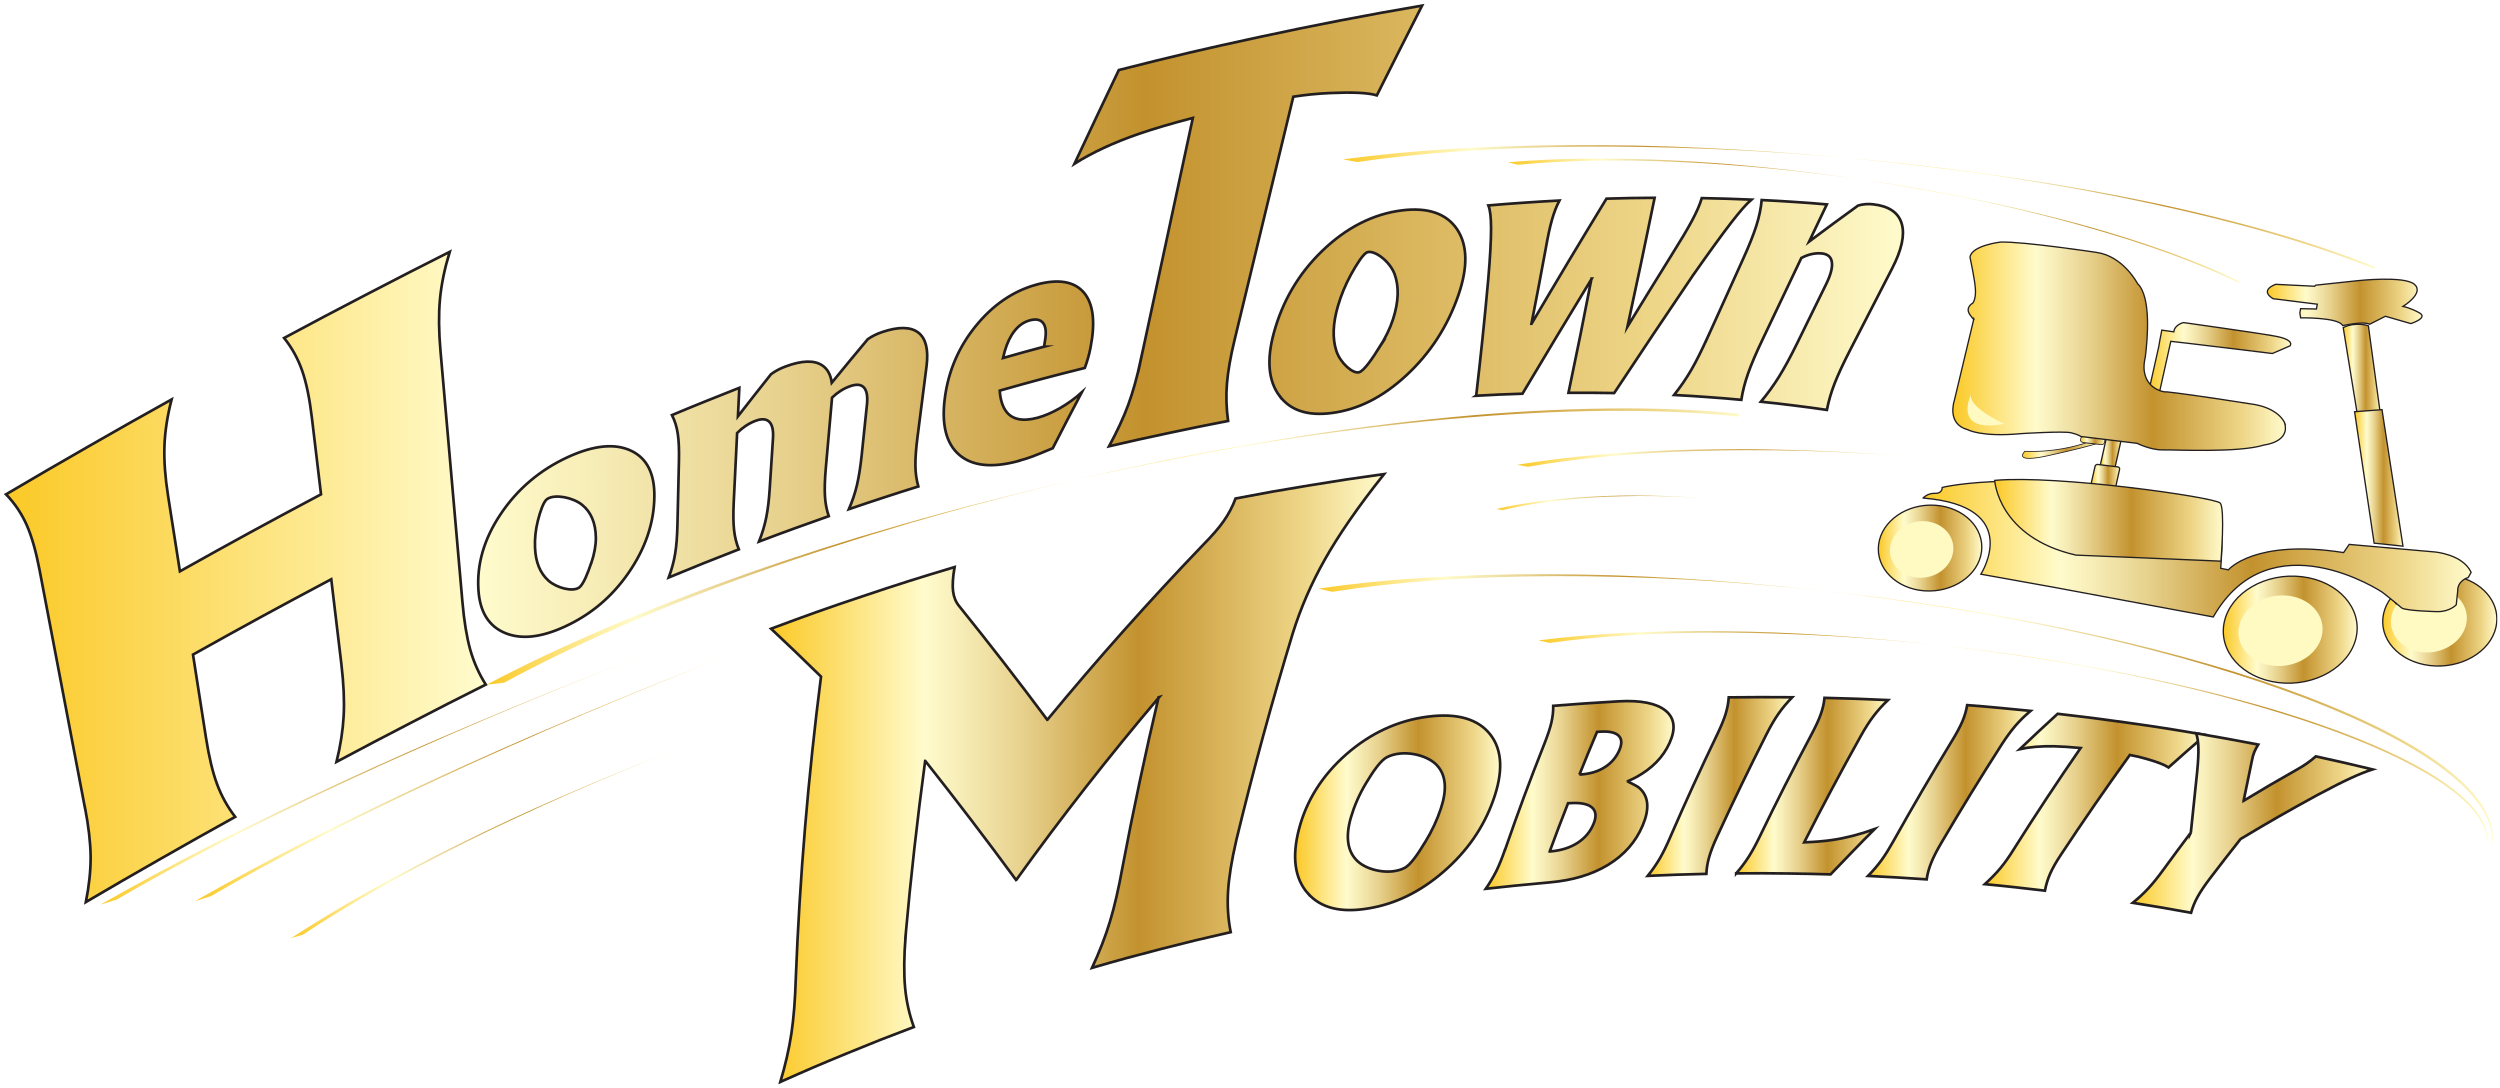 <svg xmlns="http://www.w3.org/2000/svg" fill="none" viewBox="0 0 464 202" height="202" width="464">
<g clip-path="url(#clip0_975_614)">
<path fill="url(#paint0_linear_975_614)" d="M337.93 109.6C338.37 109.65 338.8 109.7 339.23 109.75C303.42 105.82 270.73 106.13 247.29 109.84C246.42 109.64 245.54 109.45 244.67 109.25C268.74 105.7 301.82 105.53 337.93 109.6Z"></path>
<path fill="url(#paint1_linear_975_614)" d="M339.23 109.76C339.66 109.81 340.1 109.85 340.53 109.9C410.08 117.72 464.74 138.59 462.63 156.5C462.62 156.61 462.59 156.72 462.57 156.83C464 138.73 409.15 117.8 339.22 109.75L339.23 109.76Z"></path>
<path fill="url(#paint2_linear_975_614)" d="M360.82 119.85C361.17 119.89 361.52 119.93 361.87 119.97C332.95 116.69 306.56 116.68 287.64 119.33C286.93 119.17 286.23 119.02 285.52 118.86C304.95 116.34 331.65 116.47 360.81 119.85H360.82Z"></path>
<path fill="url(#paint3_linear_975_614)" d="M361.87 119.97C362.22 120.01 362.57 120.05 362.92 120.09C419.09 126.6 463.28 142.95 461.62 156.61C461.61 156.7 461.59 156.78 461.58 156.86C462.69 143.06 418.35 126.65 361.87 119.97Z"></path>
<path fill="url(#paint4_linear_975_614)" d="M198.78 89.24C199.3 89.12 199.82 89.01 200.35 88.89C157.37 98.84 119.51 112.63 93.57 126.71C92.49 126.83 91.4 126.96 90.32 127.08C117.04 112.93 155.41 99.16 198.78 89.24Z"></path>
<path fill="url(#paint5_linear_975_614)" d="M201.91 88.53C201.39 88.65 200.87 88.77 200.35 88.89C248.92 77.91 293.15 74.19 322.74 77.32C322.78 77.14 322.81 76.97 322.85 76.79C293.55 73.79 249.83 77.57 201.92 88.53H201.91Z"></path>
<path fill="url(#paint6_linear_975_614)" d="M342.43 29.27C342.86 29.31 343.29 29.35 343.72 29.4C308.14 26.15 275.48 26.64 251.87 30.08C251.01 29.91 250.14 29.75 249.28 29.58C273.51 26.28 306.55 25.91 342.42 29.27H342.43Z"></path>
<path fill="url(#paint7_linear_975_614)" d="M345.02 29.52C344.59 29.48 344.16 29.44 343.72 29.4C383.85 33.26 418.74 40.96 440.6 49.88C440.68 49.77 440.75 49.66 440.82 49.55C419.15 40.79 384.64 33.23 345.02 29.52Z"></path>
<path fill="url(#paint8_linear_975_614)" d="M346.31 33.44C346.62 33.49 346.92 33.53 347.23 33.58C322 29.81 298.69 28.94 281.71 30.59C281.1 30.43 280.49 30.28 279.89 30.12C297.31 28.59 320.89 29.58 346.32 33.44H346.31Z"></path>
<path fill="url(#paint9_linear_975_614)" d="M348.15 33.72C347.84 33.67 347.54 33.63 347.23 33.58C375.69 37.97 400.24 45.01 415.45 52.46C415.51 52.38 415.56 52.3 415.62 52.22C400.54 44.89 376.25 37.98 348.15 33.71V33.72Z"></path>
<path fill="url(#paint10_linear_975_614)" d="M117.87 122.21C118.35 122.03 118.83 121.84 119.31 121.66C79.79 136.96 45.18 153.24 21.64 166.97C20.64 167.28 19.64 167.6 18.64 167.91C42.9 153.96 77.99 137.58 117.87 122.21Z"></path>
<path fill="url(#paint11_linear_975_614)" d="M125.25 139.2C125.6 139.07 125.95 138.93 126.29 138.8C97.67 149.91 72.86 162.4 56.24 173.47C55.51 173.68 54.78 173.89 54.05 174.1C71.21 162.89 96.36 150.34 125.25 139.2Z"></path>
<path fill="url(#paint12_linear_975_614)" d="M135.4 121.56C135.88 121.37 136.36 121.19 136.84 121.01C97.32 136.32 62.71 152.59 39.17 166.32C38.17 166.64 37.17 166.95 36.17 167.26C60.43 153.31 95.52 136.93 135.4 121.56Z"></path>
<path fill="url(#paint13_linear_975_614)" d="M353.11 84.62C353.45 84.65 353.78 84.67 354.11 84.7C326.53 82.58 301.47 83.48 283.59 86.64C282.91 86.52 282.24 86.39 281.56 86.27C299.92 83.21 325.29 82.41 353.1 84.62H353.11Z"></path>
<path fill="url(#paint14_linear_975_614)" d="M317.09 92.5C317.27 92.51 317.46 92.53 317.64 92.55C302.49 91.41 288.7 92.31 278.83 94.69C278.46 94.61 278.09 94.54 277.72 94.46C287.86 92.14 301.82 91.31 317.09 92.51V92.5Z"></path>
<g filter="url(#filter0_d_975_614)">
<path stroke-miterlimit="10" stroke-width="0.5" stroke="#231F20" fill="url(#paint15_linear_975_614)" d="M15.02 149.09C12.22 134.43 9.43 119.77 6.63 105.11C5.96 101.62 5.17 98.82 4.23 96.71C3.29 94.6 2.02 92.7 0.4 91.03C6.53 87.42 9.6 85.64 15.73 82.12C21.89 78.59 24.97 76.85 31.13 73.42C30.34 76.47 29.9 79.34 29.8 82.05C29.7 84.75 29.93 87.87 30.49 91.42C31.36 96.98 31.8 99.76 32.67 105.32C43.15 99.46 48.39 96.6 58.86 91.03C58.18 85.36 57.84 82.52 57.17 76.85C56.74 73.23 56.14 70.31 55.36 68.08C54.58 65.85 53.47 63.83 52.01 62.01C58.15 58.72 61.21 57.1 67.35 53.91C73.51 50.71 76.59 49.13 82.75 46.02C81.8 49.11 81.2 52.03 80.94 54.8C80.68 57.57 80.71 60.8 81.04 64.48C82.4 79.96 83.75 95.44 85.1 110.93C85.42 114.62 85.92 117.61 86.57 119.92C87.23 122.22 88.19 124.36 89.44 126.34C83.91 129.11 81.15 130.52 75.62 133.39C70.07 136.26 67.29 137.72 61.74 140.68C62.48 137.67 62.93 134.8 63.07 132.08C63.21 129.36 63.07 126.18 62.64 122.54C61.89 116.24 61.51 113.09 60.76 106.79C50.5 112.24 45.37 115.04 35.1 120.77C36.07 126.95 36.55 130.04 37.51 136.21C38.07 139.77 38.76 142.65 39.58 144.85C40.4 147.05 41.52 149.06 42.93 150.89C37.4 153.96 34.63 155.51 29.1 158.67C23.55 161.84 20.77 163.44 15.22 166.7C15.8 163.74 16.12 160.9 16.1 158.27C16.08 155.66 15.71 152.56 15.04 149.08L15.02 149.09ZM93.03 116.77C90.04 115.53 88.36 112.92 88.08 108.85C87.75 104.07 89.08 99.35 92.2 94.7C95.31 90.04 99.54 86.46 104.75 84.08C109.51 81.91 113.41 81.53 116.39 82.93C119.37 84.33 120.79 87.2 120.73 91.46C120.67 96.41 119.03 101.13 115.93 105.61C112.83 110.09 108.91 113.38 104.06 115.6C99.67 117.61 96.02 118 93.03 116.77ZM109.02 103.8C109.6 102.06 109.89 100.48 109.87 99.04C109.83 96.35 108.99 94.32 107.31 92.97C105.63 91.62 102.29 90.92 100.83 91.9C100.15 92.36 99.52 94.27 99.1 95.95C98.68 97.63 98.51 99.29 98.58 100.93C98.69 103.63 99.53 105.66 101.06 107.03C102.59 108.4 105.51 109.16 106.73 108.35C107.58 107.79 108.41 105.53 109 103.8H109.02ZM125.01 96.75C125.12 91.99 125.18 89.61 125.29 84.85C125.34 82.78 125.27 81.09 125.08 79.81C124.89 78.53 124.53 77.37 124 76.32C126.5 75.27 127.75 74.76 130.25 73.75C132.75 72.74 134 72.24 136.5 71.26C136.4 73.38 136.35 74.44 136.24 76.55C138.67 73.42 139.89 71.86 142.38 68.73C143.16 68.16 144.05 67.68 145.05 67.31C148.12 66.16 150.42 66.1 151.91 67.11C152.87 67.76 153.45 68.83 153.66 70.31C156.3 67.08 157.64 65.46 160.34 62.23C161.13 61.68 162.02 61.24 163.01 60.91C166.06 59.88 168.31 59.92 169.72 61.01C171.13 62.1 171.63 64.18 171.25 67.22C170.57 72.51 170.23 75.16 169.56 80.46C169.28 82.63 169.16 84.4 169.18 85.76C169.2 87.12 169.39 88.4 169.72 89.57C167.15 90.37 165.86 90.79 163.28 91.63C160.7 92.47 159.41 92.91 156.83 93.79C157.48 92.29 157.98 90.8 158.33 89.31C158.68 87.82 158.97 86 159.2 83.85C159.6 80.04 159.8 78.13 160.19 74.32C160.34 72.84 160.16 71.81 159.64 71.22C159.12 70.63 158.28 70.54 157.12 70.94C155.87 71.37 154.73 72.09 153.71 73.08C153.25 78.31 153.01 80.93 152.55 86.16C152.36 88.3 152.31 90.04 152.39 91.37C152.47 92.71 152.71 93.95 153.1 95.08C150.52 95.99 149.22 96.45 146.63 97.39C144.04 98.33 142.74 98.82 140.15 99.8C140.75 98.3 141.19 96.81 141.49 95.34C141.79 93.86 142.01 92.07 142.14 89.95C142.38 86.2 142.5 84.32 142.75 80.57C142.84 79.12 142.61 78.11 142.05 77.56C141.49 77.01 140.63 76.95 139.47 77.4C138.21 77.88 137.08 78.64 136.09 79.65C135.84 84.8 135.72 87.37 135.46 92.52C135.36 94.62 135.38 96.33 135.52 97.63C135.66 98.94 135.96 100.14 136.41 101.24C133.81 102.25 132.51 102.76 129.91 103.8C127.31 104.85 126 105.38 123.4 106.46C123.95 104.97 124.36 103.48 124.59 102.03C124.83 100.59 124.96 98.81 125.01 96.73V96.75ZM188.37 84.83C183.45 86.16 179.8 85.81 177.34 83.72C174.89 81.63 173.96 78.07 174.67 72.95C175.34 68.09 177.21 63.7 180.37 59.8C183.53 55.9 187.3 53.31 191.59 52.12C191.56 52.12 191.54 52.13 191.51 52.14C195.64 50.99 198.63 51.48 200.42 53.55C202.21 55.63 202.61 59.06 201.68 63.81C201.43 65.1 201.07 66.35 200.62 67.57C194.33 69.14 191.17 69.98 184.83 71.78C184.93 73.34 185.3 74.59 185.93 75.51C187.05 77.13 189.03 77.57 191.83 76.82C193.13 76.47 194.5 75.89 195.96 75.06C197.41 74.23 198.78 73.25 200.05 72.11C197.87 76.26 196.79 78.33 194.67 82.47C192.98 83.18 191.74 83.69 190.94 83.99C190.14 84.29 189.28 84.56 188.36 84.81L188.37 84.83ZM193.06 63.62C193.13 63.18 193.16 62.97 193.23 62.53C193.5 60.99 193.39 59.89 192.89 59.24C192.39 58.59 191.54 58.42 190.36 58.75C189.04 59.12 187.93 60.03 187.03 61.48C186.36 62.57 185.82 63.99 185.44 65.73C188.5 64.86 190.02 64.43 193.07 63.62H193.06ZM211 66.13C214.22 51.14 217.45 36.16 220.67 21.17C216.79 22.18 213.47 23.16 210.75 24.09C205.94 25.74 201.91 27.64 198.7 29.67C200.32 26.21 201.14 24.47 202.78 21C204.43 17.51 205.26 15.77 206.93 12.28C217.39 9.62 222.6 8.4 232.97 6.16C243.01 3.99 253.09 2.04 263.22 0.32C261.52 3.65 260.68 5.32 259 8.65C257.32 11.98 256.48 13.65 254.82 16.98C253.21 16.49 250.29 16.36 246.11 16.55C243.87 16.65 241.59 16.87 239.32 17.23C235.69 32.29 232.05 47.34 228.41 62.4C227.65 65.54 227.18 68.24 227 70.49C226.81 72.74 226.89 75.05 227.21 77.41C222.82 78.26 220.62 78.71 216.21 79.65C211.78 80.59 209.57 81.08 205.12 82.11C206.61 79.36 207.81 76.79 208.69 74.39C209.56 72.01 210.33 69.24 211 66.12V66.13ZM236.72 72.72C234.71 69.98 234.33 66.13 235.69 61.12C237.29 55.23 240.25 50.12 244.7 45.83C249.15 41.54 254.12 39 259.45 38.33C264.32 37.72 267.77 38.92 269.73 41.86C271.68 44.8 271.73 48.86 269.99 53.96C267.96 59.89 264.7 64.87 260.3 68.94C255.91 73.02 251.32 75.32 246.4 75.94C241.93 76.51 238.73 75.45 236.72 72.7V72.72ZM255.23 63.86C256.41 62.02 257.28 60.23 257.84 58.49C258.88 55.24 258.97 52.44 258.1 50.11C257.22 47.78 254.43 45.68 253.08 46.09C252.32 46.32 251.04 48.39 250.02 50.24C249.01 52.09 248.21 54.01 247.62 56.01C246.65 59.31 246.56 62.09 247.3 64.39C248.04 66.69 250.41 68.7 251.53 68.37C252.47 68.1 254.06 65.69 255.24 63.85L255.23 63.86ZM273.26 72.71C274.1 65.56 274.84 58.39 275.49 51.22C275.86 46.95 276.02 43.77 276.02 41.7C276.02 39.62 275.85 38.19 275.52 37.41C278.17 37.18 279.49 37.08 282.13 36.9C284.77 36.72 286.08 36.64 288.71 36.5C288.16 37.55 287.7 38.75 287.32 40.09C286.94 41.43 286.55 43.22 286.16 45.46C285.14 51.01 284.61 53.79 283.52 59.36C283.52 59.36 283.53 59.36 283.54 59.36C288.11 51.58 292.74 43.85 297.44 36.15C299.24 36.1 300.13 36.08 301.92 36.04C303.71 36.01 304.6 36 306.38 35.99C304.75 43.97 303.07 51.94 301.34 59.9C304.52 54.69 306.13 52.09 309.36 46.88C311.14 44.05 312.47 41.82 313.33 40.21C314.19 38.6 314.79 37.21 315.13 36.05C316.97 36.08 317.89 36.11 319.73 36.16C321.58 36.22 322.5 36.25 324.34 36.33C323.46 37.08 322.2 38.52 320.56 40.64C318.93 42.75 316.55 46.02 313.46 50.43C308.56 57.67 303.69 64.93 298.87 72.23C297.19 72.2 296.34 72.19 294.65 72.18C292.95 72.18 292.1 72.18 290.39 72.18C291.88 65.13 293.3 58.06 294.66 50.99C294.68 50.99 294.69 50.99 294.71 50.99C290.39 58.09 286.1 65.21 281.85 72.35C280.14 72.4 279.28 72.44 277.56 72.51C275.83 72.59 274.97 72.63 273.23 72.73L273.26 72.71ZM316.3 61.71C318.88 56.01 320.17 53.15 322.75 47.45C323.88 44.96 324.71 42.89 325.24 41.23C325.77 39.58 326.11 37.97 326.25 36.41C328.68 36.53 329.9 36.6 332.32 36.76C334.74 36.92 335.94 37.01 338.34 37.22C337.03 39.98 336.37 41.36 335.06 44.11C338.66 41.42 340.48 40.08 344.14 37.43C345.03 37.17 345.96 37.09 346.92 37.2C349.86 37.52 351.64 38.74 352.24 40.8C352.85 42.87 352.24 45.65 350.45 49.12C347.34 55.17 345.78 58.19 342.67 64.24C341.39 66.72 340.43 68.8 339.78 70.46C339.13 72.13 338.66 73.76 338.35 75.36C335.92 75.01 334.7 74.84 332.25 74.54C329.8 74.23 328.57 74.09 326.1 73.84C327.34 72.36 328.46 70.81 329.47 69.19C330.47 67.57 331.59 65.52 332.81 63.03C334.98 58.62 336.06 56.41 338.22 52C339.06 50.29 339.41 48.94 339.28 47.96C339.15 46.98 338.52 46.43 337.4 46.32C336.16 46.2 334.9 46.48 333.61 47.16C330.71 53.25 329.26 56.3 326.36 62.4C325.17 64.89 324.29 66.97 323.71 68.63C323.13 70.29 322.71 71.91 322.47 73.49C319.99 73.26 318.75 73.16 316.25 72.98C313.75 72.8 312.5 72.72 309.99 72.59C311.18 71.08 312.27 69.51 313.21 67.88C314.15 66.26 315.17 64.19 316.3 61.7V61.71Z"></path>
<path stroke-miterlimit="10" stroke-width="0.5" stroke="#231F20" fill="url(#paint16_linear_975_614)" d="M167.37 172.85C167.05 176.82 167.03 180.07 167.27 182.62C167.51 185.17 168.06 187.59 168.89 189.89C163.9 191.77 161.41 192.75 156.46 194.79C151.49 196.83 149.02 197.89 144.11 200.09C145.03 197 145.72 194.02 146.16 191.14C146.59 188.26 146.86 184.83 146.98 180.86C147.71 162.09 149.28 143.5 151.66 124.86C148 121.28 146.15 119.5 142.39 115.97C149.14 113.45 152.53 112.24 159.34 109.96C166.15 107.67 169.58 106.59 176.45 104.53C176.12 106.44 176.03 107.95 176.17 109.04C176.31 110.13 176.69 111.05 177.33 111.81C182.9 118.72 188.34 125.74 193.65 132.87C193.65 132.87 193.66 132.87 193.67 132.87C202.93 121.64 212.54 110.86 222.62 100.36C224.24 98.73 225.5 97.27 226.4 95.99C227.3 94.7 228.04 93.31 228.6 91.8C234.08 90.75 236.83 90.26 242.33 89.36C247.86 88.45 250.63 88.03 256.17 87.27C251.27 93.4 247.66 98.71 245.16 103.14C242.66 107.57 240.7 112.1 239.25 116.72C235.38 129.44 231.89 142.21 228.76 155.14C227.85 159.04 227.34 162.28 227.2 164.84C227.05 167.41 227.22 169.89 227.7 172.29C222.53 173.46 219.95 174.08 214.81 175.4C209.65 176.73 207.08 177.43 201.96 178.92C203.32 175.99 204.44 173.12 205.29 170.31C206.14 167.51 206.91 164.14 207.62 160.21C209.62 149.66 211.84 139.19 214.3 128.74C214.33 128.74 214.35 128.73 214.38 128.72C205.08 139.69 196.29 150.91 187.9 162.59C187.88 162.59 187.87 162.59 187.86 162.6C182.38 155.13 176.76 147.77 171.01 140.51C171.01 140.51 171 140.51 170.99 140.51C169.54 151.28 168.33 162.04 167.36 172.86L167.37 172.85Z"></path>
<path stroke-miterlimit="10" stroke-width="0.5" stroke="#231F20" fill="url(#paint17_linear_975_614)" d="M242.03 165.11C239.61 162.38 239 158.4 240.38 153.13C241.77 147.85 244.67 143.21 249.14 139.29C253.61 135.37 258.68 133.02 264.2 132.3C269.73 131.57 273.66 132.73 275.91 135.65C278.16 138.57 278.27 142.63 276.43 147.79C274.6 152.94 271.5 157.35 267.2 161.07C262.89 164.8 258.29 167.06 253.21 167.89C248.15 168.73 244.45 167.83 242.03 165.1V165.11ZM263.77 155.62C265.02 153.56 266.01 151.47 266.71 149.33C267.92 145.67 267.64 142.94 265.79 141.13C263.94 139.33 259.66 138.35 256.74 139.79C255.53 140.38 254.08 142.53 252.82 144.63C251.56 146.73 250.63 148.87 250 151.03C248.94 154.71 249.4 157.41 251.27 159.14C253.14 160.87 257.25 161.75 259.97 160.37C261.11 159.79 262.51 157.67 263.76 155.61L263.77 155.62Z"></path>
<path stroke-miterlimit="10" stroke-width="0.5" stroke="#231F20" fill="url(#paint18_linear_975_614)" d="M278.63 156.96C281.38 149.08 282.84 145.14 285.93 137.29C286.54 135.73 286.98 134.43 287.22 133.38C287.46 132.33 287.58 131.3 287.56 130.28C289.9 130.09 291.07 130 293.41 129.84C295.91 129.67 297.15 129.59 299.65 129.45C303.83 129.21 306.77 129.82 308.44 131.2C310.11 132.58 310.33 134.58 309.14 137.19C307.94 139.84 305.87 141.92 303.02 143.49C302.5 143.78 301.36 144.29 301.36 144.29C301.36 144.36 302.98 145.04 303.54 145.53C305.28 147.07 305.47 149.39 304.17 152.47C302.87 155.55 300.72 157.98 297.73 159.8C294.74 161.61 291.15 162.68 286.9 163.05C284.32 163.28 283.02 163.4 280.44 163.66C278.28 163.88 277.2 164 275.04 164.24C275.8 163.13 276.46 162.03 277 160.94C277.53 159.86 278.07 158.52 278.61 156.96H278.63ZM286.91 157.31C286.98 157.31 287.01 157.31 287.08 157.3C289.05 157.13 290.72 156.6 292.1 155.7C293.48 154.8 294.48 153.61 295.08 152.1C295.62 150.75 295.49 149.75 294.69 149.1C293.89 148.45 292.47 148.2 290.44 148.36C290.39 148.36 290.36 148.36 290.31 148.36C288.91 151.93 288.23 153.72 286.91 157.3V157.31ZM292.43 143.04C292.55 143.04 292.61 143.03 292.73 143.02C294.44 142.9 295.9 142.45 297.13 141.67C298.36 140.89 299.26 139.83 299.84 138.49C300.35 137.29 300.3 136.4 299.68 135.81C299.06 135.22 297.92 134.97 296.27 135.08C296.04 135.1 295.93 135.1 295.69 135.12C294.35 138.29 293.7 139.88 292.42 143.06L292.43 143.04Z"></path>
<path stroke-miterlimit="10" stroke-width="0.5" stroke="#231F20" fill="url(#paint19_linear_975_614)" d="M309.21 154.8C312.01 148.35 314.93 141.96 317.98 135.62C318.7 134.12 319.23 132.85 319.55 131.81C319.87 130.77 320.07 129.74 320.14 128.71C322.49 128.68 323.67 128.67 326.02 128.67C328.38 128.67 329.56 128.67 331.92 128.69C330.94 129.7 330.09 130.71 329.37 131.74C328.65 132.77 327.91 134.03 327.15 135.54C323.97 141.82 320.9 148.16 317.97 154.56C317.27 156.07 316.78 157.35 316.49 158.39C316.19 159.43 316.03 160.45 315.98 161.47C313.81 161.52 312.72 161.55 310.55 161.62C308.37 161.69 307.28 161.74 305.1 161.84C305.94 160.79 306.68 159.73 307.3 158.68C307.91 157.63 308.55 156.34 309.21 154.81V154.8Z"></path>
<path stroke-miterlimit="10" stroke-width="0.5" stroke="#231F20" fill="url(#paint20_linear_975_614)" d="M321.51 161.39C322.39 160.37 323.17 159.34 323.83 158.31C324.49 157.28 325.18 156.01 325.91 154.5C328.97 148.15 332.16 141.86 335.47 135.63C336.26 134.14 336.85 132.89 337.21 131.86C337.58 130.84 337.81 129.82 337.91 128.8C340.26 128.86 341.44 128.89 343.79 128.97C346.15 129.05 347.33 129.1 349.69 129.21C348.67 130.18 347.78 131.17 347.02 132.17C346.26 133.17 345.46 134.41 344.64 135.89C341 142.39 337.5 148.98 334.14 155.62C336.04 155.55 337.74 155.41 339.21 155.2C341.82 154.83 344.49 154.14 347.21 153.16C345.54 154.83 344.72 155.66 343.09 157.35C341.45 159.03 340.64 159.88 339.03 161.57C335.92 161.48 334.37 161.44 331.26 161.4C327.36 161.35 325.41 161.35 321.51 161.38V161.39Z"></path>
<path stroke-miterlimit="10" stroke-width="0.5" stroke="#231F20" fill="url(#paint21_linear_975_614)" d="M350.81 155.19C354.27 149.01 357.84 142.89 361.53 136.84C362.41 135.41 363.06 134.19 363.49 133.19C363.92 132.18 364.22 131.17 364.39 130.15C366.74 130.33 367.92 130.43 370.27 130.65C372.63 130.87 373.81 130.98 376.16 131.22C375.07 132.13 374.12 133.07 373.3 134.03C372.48 134.99 371.61 136.19 370.69 137.62C366.86 143.6 363.15 149.65 359.56 155.77C358.71 157.22 358.09 158.45 357.69 159.46C357.29 160.47 357.01 161.48 356.87 162.49C354.7 162.34 353.61 162.27 351.44 162.14C349.26 162.01 348.17 161.96 345.99 161.85C346.94 160.87 347.79 159.89 348.51 158.89C349.23 157.9 349.99 156.66 350.81 155.2V155.19Z"></path>
<path stroke-miterlimit="10" stroke-width="0.5" stroke="#231F20" fill="url(#paint22_linear_975_614)" d="M372.99 156.97C377.01 150.6 381.16 144.31 385.44 138.11C383.53 137.93 381.87 137.82 380.5 137.79C378.07 137.74 375.94 137.93 374.15 138.32C375.53 137 376.23 136.35 377.63 135.04C379.04 133.72 379.75 133.07 381.18 131.76C386.24 132.34 388.77 132.66 393.83 133.37C399.76 134.2 402.71 134.67 408.62 135.69C407.23 136.89 406.54 137.49 405.17 138.69C403.8 139.9 403.12 140.5 401.76 141.72C401.1 141.26 399.77 140.74 397.81 140.17C396.76 139.86 395.68 139.6 394.58 139.4C390.17 145.51 385.89 151.71 381.74 157.99C380.88 159.29 380.23 160.44 379.79 161.43C379.35 162.42 379.03 163.48 378.82 164.59C376.6 164.32 375.48 164.19 373.26 163.95C371.03 163.71 369.91 163.59 367.67 163.38C368.8 162.35 369.77 161.35 370.57 160.39C371.36 159.44 372.17 158.29 373 156.97H372.99Z"></path>
<path stroke-miterlimit="10" stroke-width="0.5" stroke="#231F20" fill="url(#paint23_linear_975_614)" d="M405.9 153.82C406.39 149.27 406.62 147 407.08 142.45C407.26 140.57 407.33 139.1 407.3 138.04C407.27 136.98 407.13 136.09 406.89 135.38C409.19 135.77 410.34 135.97 412.64 136.39C414.95 136.81 416.1 137.02 418.4 137.47C418.1 137.97 417.86 138.43 417.68 138.86C417.5 139.29 417.36 139.78 417.26 140.33C416.64 143.35 416.32 144.86 415.7 147.88C415.7 147.88 415.7 147.89 415.7 147.9C419.65 145.52 421.65 144.34 425.72 142.04C426.35 141.68 426.92 141.33 427.42 140.98C427.93 140.63 428.49 140.19 429.1 139.66C431.21 140.12 432.26 140.35 434.37 140.84C436.48 141.33 437.53 141.57 439.63 142.08C438.47 142.45 437.11 142.99 435.58 143.7C434.04 144.41 431.96 145.45 429.38 146.84C423.56 150.02 420.71 151.66 415.13 155C412.84 157.9 411.71 159.36 409.47 162.29C408.44 163.64 407.67 164.8 407.14 165.76C406.61 166.72 406.22 167.7 405.94 168.69C403.79 168.29 402.71 168.1 400.55 167.73C398.38 167.36 397.3 167.18 395.13 166.84C396.2 165.97 397.16 165.08 398 164.17C398.85 163.26 399.77 162.11 400.77 160.74C402.8 157.96 403.83 156.57 405.91 153.8L405.9 153.82Z"></path>
<path stroke-miterlimit="10" stroke-width="0.25" stroke="#231F20" fill="url(#paint24_linear_975_614)" d="M434.18 60.08L437.01 77.48L441.16 76.75L438.85 59.75C438.85 59.75 436.59 58.92 434.18 60.08Z" clip-rule="evenodd" fill-rule="evenodd"></path>
<path stroke-miterlimit="10" stroke-width="0.25" stroke="#231F20" fill="url(#paint25_linear_975_614)" d="M436.57 117.63C435.35 123.05 428.89 126.79 422.14 125.97C415.39 125.15 410.91 120.09 412.12 114.67C413.34 109.24 419.8 105.51 426.55 106.32C433.3 107.14 437.79 112.2 436.57 117.63Z" clip-rule="evenodd" fill-rule="evenodd"></path>
<path fill="#FFFAC2" d="M430.22 117.27C429.42 120.85 425.33 123.34 421.09 122.83C416.86 122.32 414.07 119 414.87 115.41C415.67 111.83 419.77 109.34 424 109.85C428.24 110.36 431.02 113.69 430.22 117.27Z" clip-rule="evenodd" fill-rule="evenodd"></path>
<path stroke-miterlimit="10" stroke-width="0.25" stroke="#231F20" fill="url(#paint26_linear_975_614)" d="M367.05 101.66C366.49 106.05 361.77 109.3 356.49 108.94C351.22 108.57 347.39 104.72 347.95 100.34C348.51 95.95 353.23 92.69 358.51 93.06C363.78 93.43 367.61 97.28 367.05 101.67V101.66Z" clip-rule="evenodd" fill-rule="evenodd"></path>
<path stroke-miterlimit="10" stroke-width="0.25" stroke="#231F20" fill="url(#paint27_linear_975_614)" d="M434.1 59.71C434.1 59.71 437.93 58.85 439.09 59.46L442.01 57.98L446.73 59.34C446.73 59.34 450.02 58.3 448.33 57.35C446.64 56.4 445.28 56.15 445.28 56.15C445.28 56.15 449.29 53.71 447.41 52.06C445.53 50.41 436.82 51.38 436.82 51.38L429.07 52.21L428.88 52.41L421.65 52.05C421.65 52.05 418.51 53.1 421.17 54.72L429.37 55.74L429.21 56.63L426.27 56.57L426.13 57.35L426.28 58.27C426.28 58.27 433.28 58.15 434.09 59.7L434.1 59.71Z"></path>
<path stroke-miterlimit="10" stroke-width="0.25" stroke="#231F20" fill="url(#paint28_linear_975_614)" d="M399.95 63.59L397.92 72.66L399.55 74.45L402.18 62.63L406 63.07L421.03 64.89L424.31 63.47C424.31 63.47 425.34 62.34 421.44 61.65C417.54 60.95 404.53 59.15 404.53 59.15C404.53 59.15 402.89 59.52 402.74 60.87L400.51 60.55L400.14 62.48L399.95 63.6V63.59Z"></path>
<path stroke-miterlimit="10" stroke-width="0.25" stroke="#231F20" fill="url(#paint29_linear_975_614)" d="M455.9 106.41C455.34 106.76 454.67 107.42 454.69 108.55L454.42 111.13C454.42 111.13 453.19 112.46 450.86 112.4C450.86 112.4 445.12 112.27 444.3 111.72C444.3 111.72 443.75 110.97 443.1 110.17C442.42 111.07 441.92 112.07 441.68 113.15C440.64 117.78 444.47 122.1 450.22 122.8C455.98 123.5 461.49 120.31 462.53 115.68C463.45 111.58 460.56 107.73 455.9 106.42V106.41Z"></path>
<path stroke-miterlimit="10" stroke-width="0.15" stroke="#231F20" fill="url(#paint30_linear_975_614)" d="M375.1 83.05C375.1 83.05 372.59 85.35 379.42 83.85C384.82 82.67 387.41 81.93 388.27 81.66C387.72 81.59 387.04 81.51 386.52 81.45C384.82 82.02 380.4 83.28 375.1 83.04V83.05Z"></path>
<path stroke-miterlimit="10" stroke-width="0.25" stroke="#231F20" fill="url(#paint31_linear_975_614)" d="M445.27 100.65L439.92 100.09L436.29 75.7L441.38 75.31L445.27 100.65Z" clip-rule="evenodd" fill-rule="evenodd"></path>
<path fill="#FFFAC2" d="M457 115.17C456.26 118.48 452.56 120.78 448.74 120.32C444.93 119.86 442.43 116.8 443.18 113.49C443.92 110.18 447.62 107.87 451.44 108.33C455.26 108.79 457.75 111.85 457 115.16V115.17Z"></path>
<path stroke-miterlimit="10" stroke-width="0.25" stroke="#231F20" fill="url(#paint32_linear_975_614)" d="M356.21 91.71C356.21 91.71 357.04 90.79 358.43 90.84C359.82 90.9 359.76 89.75 359.76 89.75C359.76 89.75 375.33 85.73 410.61 92.5C410.61 92.5 412.31 92.59 411.45 104.76L412.87 105.04C412.87 105.04 417.68 99.24 434.25 101.84L435.29 100.32L451.13 101.72C451.13 101.72 456.34 102.12 457.92 105.5L457.39 106.46C457.39 106.46 455.39 107.01 455.43 108.95L455.16 111.53C455.16 111.53 453.93 112.86 451.6 112.8C451.6 112.8 445.86 112.67 445.05 112.12C445.05 112.12 442.34 109.86 441.41 109.18C441.41 109.18 420.6 95.34 410.06 113.79L380.42 108.27L366.93 105.85C366.93 105.85 375.01 93.25 356.22 91.72L356.21 91.71Z"></path>
<path stroke-miterlimit="10" stroke-width="0.25" stroke="#231F20" fill="url(#paint33_linear_975_614)" d="M391.79 86.19L389.04 85.86L390.18 80.75L392.93 81.09L391.79 86.19Z"></path>
<path stroke-miterlimit="10" stroke-width="0.25" stroke="#231F20" fill="url(#paint34_linear_975_614)" d="M392.67 86.42C392.72 86.18 392.59 85.97 392.37 85.94L388.6 85.48C388.38 85.45 388.16 85.62 388.11 85.87L387.37 89.17L391.95 89.65L392.67 86.42Z"></path>
<path stroke-miterlimit="10" stroke-width="0.15" stroke="#231F20" fill="url(#paint35_linear_975_614)" d="M389.86 81.46C389.81 81.68 389.52 81.84 389.21 81.8L385.9 81.4C385.59 81.36 385.38 81.15 385.43 80.92L385.5 80.59C385.55 80.36 385.84 80.21 386.15 80.25L389.46 80.65C389.77 80.69 389.98 80.9 389.93 81.13L389.85 81.46H389.86Z"></path>
<path fill="url(#paint36_linear_975_614)" d="M423.29 77.71C423.29 77.71 422.17 74.86 416.85 74.22C416.85 74.22 406.05 72.5 401.43 72.01C400.83 72.16 396.11 71.21 397.45 65.53C397.86 62.32 398.58 54.37 396.01 51.92C396.01 51.92 393.37 46.8 388.35 46.12C388.35 46.12 374.77 44.08 370.58 44.21C370.58 44.21 365.18 44.83 364.91 47.03C364.91 47.03 365.89 51.46 365.93 53.22C365.97 54.98 365.41 55.55 365.41 55.55C365.41 55.55 363.92 56.33 364.92 57.72C365.32 58.28 365.51 58.51 365.6 58.57L365.63 58.44C365.63 58.44 365.73 58.68 365.6 58.57L362 73.63C362 73.63 360.5 77.97 364.51 79.04C364.51 79.04 367.04 80.46 374.42 79.76C374.42 79.76 382.19 79.27 383.65 79.6C385.11 79.94 385.47 80.29 385.47 80.29L395.92 81.56C395.92 81.56 398.48 82.83 400.68 82.78C402.88 82.73 414.78 83.37 419.5 81.87C419.5 81.87 424.43 81.35 423.28 77.7L423.29 77.71Z" clip-rule="evenodd" fill-rule="evenodd"></path>
<path stroke-miterlimit="10" stroke-width="0.25" stroke="#231F20" d="M365.6 58.57C365.51 58.51 365.32 58.28 364.92 57.72C363.92 56.33 365.41 55.55 365.41 55.55C365.41 55.55 365.97 54.98 365.93 53.22C365.89 51.46 364.91 47.03 364.91 47.03C365.18 44.83 370.58 44.21 370.58 44.21C374.77 44.08 388.35 46.12 388.35 46.12C393.37 46.8 396.01 51.92 396.01 51.92C398.58 54.37 397.86 62.32 397.45 65.53C396.11 71.21 400.83 72.16 401.43 72.01C406.05 72.5 416.85 74.22 416.85 74.22C422.17 74.86 423.29 77.71 423.29 77.71L423.28 77.7C424.43 81.35 419.5 81.87 419.5 81.87C414.78 83.37 402.88 82.73 400.68 82.78C398.48 82.83 395.92 81.56 395.92 81.56L385.47 80.29C385.47 80.29 385.11 79.94 383.65 79.6C382.19 79.27 374.42 79.76 374.42 79.76C367.04 80.46 364.51 79.04 364.51 79.04C360.5 77.97 362 73.63 362 73.63L365.6 58.57ZM365.6 58.57L365.63 58.44C365.63 58.44 365.73 58.68 365.6 58.57Z"></path>
<path fill="#FFFAC2" d="M361.79 101.66C361.42 104.56 358.51 106.72 355.28 106.5C352.05 106.28 349.73 103.75 350.1 100.85C350.47 97.96 353.39 95.79 356.61 96.02C359.84 96.25 362.16 98.77 361.79 101.66Z" clip-rule="evenodd" fill-rule="evenodd"></path>
<path stroke-miterlimit="10" stroke-width="0.25" stroke="#231F20" fill="url(#paint37_linear_975_614)" d="M369.5 88.45C369.5 88.45 370.09 99 384.58 102.31L411.49 103.43C411.49 103.43 412.27 93.73 411.35 92.65C410.43 91.58 381.13 87.39 369.5 88.44V88.45Z"></path>
<path fill="#FFFAC2" d="M365.09 72.57C365.09 72.57 361.5 79.79 371.33 77.95C371.33 77.95 364.75 75.08 365.09 72.57Z" clip-rule="evenodd" fill-rule="evenodd"></path>
</g>
</g>
<defs>
<filter color-interpolation-filters="sRGB" filterUnits="userSpaceOnUse" height="201.271" width="463.547" y="-0.01" x="-0.001" id="filter0_d_975_614">
<feFlood result="BackgroundImageFix" flood-opacity="0"></feFlood>
<feColorMatrix result="hardAlpha" values="0 0 0 0 0 0 0 0 0 0 0 0 0 0 0 0 0 0 127 0" type="matrix" in="SourceAlpha"></feColorMatrix>
<feOffset dy="0.72" dx="0.72"></feOffset>
<feColorMatrix values="0 0 0 0 0.137 0 0 0 0 0.122 0 0 0 0 0.125 0 0 0 0.75 0" type="matrix"></feColorMatrix>
<feBlend result="effect1_dropShadow_975_614" in2="BackgroundImageFix" mode="normal"></feBlend>
<feBlend result="shape" in2="effect1_dropShadow_975_614" in="SourceGraphic" mode="normal"></feBlend>
</filter>
<linearGradient gradientUnits="userSpaceOnUse" y2="108.21" x2="339.23" y1="108.21" x1="244.67" id="paint0_linear_975_614">
<stop stop-color="#FBC926"></stop>
<stop stop-color="#FFFBCC" offset="0.25"></stop>
<stop stop-color="#F8EFBA" offset="0.3"></stop>
<stop stop-color="#E7D18D" offset="0.41"></stop>
<stop stop-color="#CCA246" offset="0.55"></stop>
<stop stop-color="#C3922E" offset="0.6"></stop>
<stop stop-color="#EED688" offset="0.87"></stop>
<stop stop-color="#FFFBCC" offset="1"></stop>
</linearGradient>
<linearGradient gradientUnits="userSpaceOnUse" y2="133.29" x2="462.7" y1="133.29" x1="339.23" id="paint1_linear_975_614">
<stop stop-color="#FBC926"></stop>
<stop stop-color="#FFFBCC" offset="0.25"></stop>
<stop stop-color="#F8EFBA" offset="0.3"></stop>
<stop stop-color="#E7D18D" offset="0.41"></stop>
<stop stop-color="#CCA246" offset="0.55"></stop>
<stop stop-color="#C3922E" offset="0.6"></stop>
<stop stop-color="#EED688" offset="0.87"></stop>
<stop stop-color="#FFFBCC" offset="1"></stop>
</linearGradient>
<linearGradient gradientUnits="userSpaceOnUse" y2="118.54" x2="361.87" y1="118.54" x1="285.53" id="paint2_linear_975_614">
<stop stop-color="#FBC926"></stop>
<stop stop-color="#FFFBCC" offset="0.25"></stop>
<stop stop-color="#F8EFBA" offset="0.3"></stop>
<stop stop-color="#E7D18D" offset="0.41"></stop>
<stop stop-color="#CCA246" offset="0.55"></stop>
<stop stop-color="#C3922E" offset="0.6"></stop>
<stop stop-color="#EED688" offset="0.87"></stop>
<stop stop-color="#FFFBCC" offset="1"></stop>
</linearGradient>
<linearGradient gradientUnits="userSpaceOnUse" y2="138.41" x2="461.67" y1="138.41" x1="361.87" id="paint3_linear_975_614">
<stop stop-color="#FBC926"></stop>
<stop stop-color="#FFFBCC" offset="0.25"></stop>
<stop stop-color="#F8EFBA" offset="0.3"></stop>
<stop stop-color="#E7D18D" offset="0.41"></stop>
<stop stop-color="#CCA246" offset="0.55"></stop>
<stop stop-color="#C3922E" offset="0.6"></stop>
<stop stop-color="#EED688" offset="0.87"></stop>
<stop stop-color="#FFFBCC" offset="1"></stop>
</linearGradient>
<linearGradient gradientUnits="userSpaceOnUse" y2="107.99" x2="200.34" y1="107.99" x1="90.32" id="paint4_linear_975_614">
<stop stop-color="#FBC926"></stop>
<stop stop-color="#FFFBCC" offset="0.25"></stop>
<stop stop-color="#F8EFBA" offset="0.3"></stop>
<stop stop-color="#E7D18D" offset="0.41"></stop>
<stop stop-color="#CCA246" offset="0.55"></stop>
<stop stop-color="#C3922E" offset="0.6"></stop>
<stop stop-color="#EED688" offset="0.87"></stop>
<stop stop-color="#FFFBCC" offset="1"></stop>
</linearGradient>
<linearGradient gradientUnits="userSpaceOnUse" y2="82.35" x2="322.83" y1="82.35" x1="200.34" id="paint5_linear_975_614">
<stop stop-color="#FBC926"></stop>
<stop stop-color="#FFFBCC" offset="0.25"></stop>
<stop stop-color="#F8EFBA" offset="0.3"></stop>
<stop stop-color="#E7D18D" offset="0.41"></stop>
<stop stop-color="#CCA246" offset="0.55"></stop>
<stop stop-color="#C3922E" offset="0.6"></stop>
<stop stop-color="#EED688" offset="0.87"></stop>
<stop stop-color="#FFFBCC" offset="1"></stop>
</linearGradient>
<linearGradient gradientUnits="userSpaceOnUse" y2="28.5" x2="343.72" y1="28.5" x1="249.29" id="paint6_linear_975_614">
<stop stop-color="#FBC926"></stop>
<stop stop-color="#FFFBCC" offset="0.25"></stop>
<stop stop-color="#F8EFBA" offset="0.3"></stop>
<stop stop-color="#E7D18D" offset="0.41"></stop>
<stop stop-color="#CCA246" offset="0.55"></stop>
<stop stop-color="#C3922E" offset="0.6"></stop>
<stop stop-color="#EED688" offset="0.87"></stop>
<stop stop-color="#FFFBCC" offset="1"></stop>
</linearGradient>
<linearGradient gradientUnits="userSpaceOnUse" y2="39.64" x2="440.82" y1="39.64" x1="343.72" id="paint7_linear_975_614">
<stop stop-color="#FBC926"></stop>
<stop stop-color="#FFFBCC" offset="0.25"></stop>
<stop stop-color="#F8EFBA" offset="0.3"></stop>
<stop stop-color="#E7D18D" offset="0.41"></stop>
<stop stop-color="#CCA246" offset="0.55"></stop>
<stop stop-color="#C3922E" offset="0.6"></stop>
<stop stop-color="#EED688" offset="0.87"></stop>
<stop stop-color="#FFFBCC" offset="1"></stop>
</linearGradient>
<linearGradient gradientUnits="userSpaceOnUse" y2="31.5" x2="347.23" y1="31.5" x1="279.88" id="paint8_linear_975_614">
<stop stop-color="#FBC926"></stop>
<stop stop-color="#FFFBCC" offset="0.25"></stop>
<stop stop-color="#F8EFBA" offset="0.3"></stop>
<stop stop-color="#E7D18D" offset="0.41"></stop>
<stop stop-color="#CCA246" offset="0.55"></stop>
<stop stop-color="#C3922E" offset="0.6"></stop>
<stop stop-color="#EED688" offset="0.87"></stop>
<stop stop-color="#FFFBCC" offset="1"></stop>
</linearGradient>
<linearGradient gradientUnits="userSpaceOnUse" y2="43.02" x2="415.62" y1="43.02" x1="347.23" id="paint9_linear_975_614">
<stop stop-color="#FBC926"></stop>
<stop stop-color="#FFFBCC" offset="0.25"></stop>
<stop stop-color="#F8EFBA" offset="0.3"></stop>
<stop stop-color="#E7D18D" offset="0.41"></stop>
<stop stop-color="#CCA246" offset="0.55"></stop>
<stop stop-color="#C3922E" offset="0.6"></stop>
<stop stop-color="#EED688" offset="0.87"></stop>
<stop stop-color="#FFFBCC" offset="1"></stop>
</linearGradient>
<linearGradient gradientUnits="userSpaceOnUse" y2="144.78" x2="119.31" y1="144.78" x1="18.64" id="paint10_linear_975_614">
<stop stop-color="#FBC926"></stop>
<stop stop-color="#FFFBCC" offset="0.25"></stop>
<stop stop-color="#F8EFBA" offset="0.3"></stop>
<stop stop-color="#E7D18D" offset="0.41"></stop>
<stop stop-color="#CCA246" offset="0.55"></stop>
<stop stop-color="#C3922E" offset="0.6"></stop>
<stop stop-color="#EED688" offset="0.87"></stop>
<stop stop-color="#FFFBCC" offset="1"></stop>
</linearGradient>
<linearGradient gradientUnits="userSpaceOnUse" y2="156.45" x2="126.29" y1="156.45" x1="54.05" id="paint11_linear_975_614">
<stop stop-color="#FBC926"></stop>
<stop stop-color="#FFFBCC" offset="0.25"></stop>
<stop stop-color="#F8EFBA" offset="0.3"></stop>
<stop stop-color="#E7D18D" offset="0.41"></stop>
<stop stop-color="#CCA246" offset="0.55"></stop>
<stop stop-color="#C3922E" offset="0.6"></stop>
<stop stop-color="#EED688" offset="0.87"></stop>
<stop stop-color="#FFFBCC" offset="1"></stop>
</linearGradient>
<linearGradient gradientUnits="userSpaceOnUse" y2="144.13" x2="136.84" y1="144.13" x1="36.16" id="paint12_linear_975_614">
<stop stop-color="#FBC926"></stop>
<stop stop-color="#FFFBCC" offset="0.25"></stop>
<stop stop-color="#F8EFBA" offset="0.3"></stop>
<stop stop-color="#E7D18D" offset="0.41"></stop>
<stop stop-color="#CCA246" offset="0.55"></stop>
<stop stop-color="#C3922E" offset="0.6"></stop>
<stop stop-color="#EED688" offset="0.87"></stop>
<stop stop-color="#FFFBCC" offset="1"></stop>
</linearGradient>
<linearGradient gradientUnits="userSpaceOnUse" y2="85.01" x2="354.12" y1="85.01" x1="281.57" id="paint13_linear_975_614">
<stop stop-color="#FBC926"></stop>
<stop stop-color="#FFFBCC" offset="0.25"></stop>
<stop stop-color="#F8EFBA" offset="0.3"></stop>
<stop stop-color="#E7D18D" offset="0.41"></stop>
<stop stop-color="#CCA246" offset="0.55"></stop>
<stop stop-color="#C3922E" offset="0.6"></stop>
<stop stop-color="#EED688" offset="0.87"></stop>
<stop stop-color="#FFFBCC" offset="1"></stop>
</linearGradient>
<linearGradient gradientUnits="userSpaceOnUse" y2="93.32" x2="317.64" y1="93.32" x1="277.72" id="paint14_linear_975_614">
<stop stop-color="#FBC926"></stop>
<stop stop-color="#FFFBCC" offset="0.25"></stop>
<stop stop-color="#F8EFBA" offset="0.3"></stop>
<stop stop-color="#E7D18D" offset="0.41"></stop>
<stop stop-color="#CCA246" offset="0.55"></stop>
<stop stop-color="#C3922E" offset="0.6"></stop>
<stop stop-color="#EED688" offset="0.87"></stop>
<stop stop-color="#FFFBCC" offset="1"></stop>
</linearGradient>
<linearGradient gradientUnits="userSpaceOnUse" y2="83.52" x2="352.46" y1="83.52" x1="0.4" id="paint15_linear_975_614">
<stop stop-color="#FBC926"></stop>
<stop stop-color="#FFFBCC" offset="0.25"></stop>
<stop stop-color="#F8EFBA" offset="0.3"></stop>
<stop stop-color="#E7D18D" offset="0.41"></stop>
<stop stop-color="#CCA246" offset="0.55"></stop>
<stop stop-color="#C3922E" offset="0.6"></stop>
<stop stop-color="#EED688" offset="0.87"></stop>
<stop stop-color="#FFFBCC" offset="1"></stop>
</linearGradient>
<linearGradient gradientUnits="userSpaceOnUse" y2="143.66" x2="256.19" y1="143.66" x1="142.4" id="paint16_linear_975_614">
<stop stop-color="#FBC926"></stop>
<stop stop-color="#FFFBCC" offset="0.25"></stop>
<stop stop-color="#F8EFBA" offset="0.3"></stop>
<stop stop-color="#E7D18D" offset="0.41"></stop>
<stop stop-color="#CCA246" offset="0.55"></stop>
<stop stop-color="#C3922E" offset="0.6"></stop>
<stop stop-color="#EED688" offset="0.87"></stop>
<stop stop-color="#FFFBCC" offset="1"></stop>
</linearGradient>
<linearGradient gradientUnits="userSpaceOnUse" y2="150.14" x2="277.71" y1="150.14" x1="239.66" id="paint17_linear_975_614">
<stop stop-color="#FBC926"></stop>
<stop stop-color="#FFFBCC" offset="0.25"></stop>
<stop stop-color="#F8EFBA" offset="0.3"></stop>
<stop stop-color="#E7D18D" offset="0.41"></stop>
<stop stop-color="#CCA246" offset="0.55"></stop>
<stop stop-color="#C3922E" offset="0.6"></stop>
<stop stop-color="#EED688" offset="0.87"></stop>
<stop stop-color="#FFFBCC" offset="1"></stop>
</linearGradient>
<linearGradient gradientUnits="userSpaceOnUse" y2="146.82" x2="309.91" y1="146.82" x1="275.06" id="paint18_linear_975_614">
<stop stop-color="#FBC926"></stop>
<stop stop-color="#FFFBCC" offset="0.25"></stop>
<stop stop-color="#F8EFBA" offset="0.3"></stop>
<stop stop-color="#E7D18D" offset="0.41"></stop>
<stop stop-color="#CCA246" offset="0.55"></stop>
<stop stop-color="#C3922E" offset="0.6"></stop>
<stop stop-color="#EED688" offset="0.87"></stop>
<stop stop-color="#FFFBCC" offset="1"></stop>
</linearGradient>
<linearGradient gradientUnits="userSpaceOnUse" y2="145.25" x2="331.93" y1="145.25" x1="305.11" id="paint19_linear_975_614">
<stop stop-color="#FBC926"></stop>
<stop stop-color="#FFFBCC" offset="0.25"></stop>
<stop stop-color="#F8EFBA" offset="0.3"></stop>
<stop stop-color="#E7D18D" offset="0.41"></stop>
<stop stop-color="#CCA246" offset="0.55"></stop>
<stop stop-color="#C3922E" offset="0.6"></stop>
<stop stop-color="#EED688" offset="0.87"></stop>
<stop stop-color="#FFFBCC" offset="1"></stop>
</linearGradient>
<linearGradient gradientUnits="userSpaceOnUse" y2="145.19" x2="349.7" y1="145.19" x1="321.51" id="paint20_linear_975_614">
<stop stop-color="#FBC926"></stop>
<stop stop-color="#FFFBCC" offset="0.25"></stop>
<stop stop-color="#F8EFBA" offset="0.3"></stop>
<stop stop-color="#E7D18D" offset="0.41"></stop>
<stop stop-color="#CCA246" offset="0.55"></stop>
<stop stop-color="#C3922E" offset="0.6"></stop>
<stop stop-color="#EED688" offset="0.87"></stop>
<stop stop-color="#FFFBCC" offset="1"></stop>
</linearGradient>
<linearGradient gradientUnits="userSpaceOnUse" y2="146.31" x2="376.17" y1="146.31" x1="346" id="paint21_linear_975_614">
<stop stop-color="#FBC926"></stop>
<stop stop-color="#FFFBCC" offset="0.25"></stop>
<stop stop-color="#F8EFBA" offset="0.3"></stop>
<stop stop-color="#E7D18D" offset="0.41"></stop>
<stop stop-color="#CCA246" offset="0.55"></stop>
<stop stop-color="#C3922E" offset="0.6"></stop>
<stop stop-color="#EED688" offset="0.87"></stop>
<stop stop-color="#FFFBCC" offset="1"></stop>
</linearGradient>
<linearGradient gradientUnits="userSpaceOnUse" y2="148.17" x2="408.61" y1="148.17" x1="367.66" id="paint22_linear_975_614">
<stop stop-color="#FBC926"></stop>
<stop stop-color="#FFFBCC" offset="0.25"></stop>
<stop stop-color="#F8EFBA" offset="0.3"></stop>
<stop stop-color="#E7D18D" offset="0.41"></stop>
<stop stop-color="#CCA246" offset="0.55"></stop>
<stop stop-color="#C3922E" offset="0.6"></stop>
<stop stop-color="#EED688" offset="0.87"></stop>
<stop stop-color="#FFFBCC" offset="1"></stop>
</linearGradient>
<linearGradient gradientUnits="userSpaceOnUse" y2="152.05" x2="439.61" y1="152.05" x1="395.11" id="paint23_linear_975_614">
<stop stop-color="#FBC926"></stop>
<stop stop-color="#FFFBCC" offset="0.25"></stop>
<stop stop-color="#F8EFBA" offset="0.3"></stop>
<stop stop-color="#E7D18D" offset="0.41"></stop>
<stop stop-color="#CCA246" offset="0.55"></stop>
<stop stop-color="#C3922E" offset="0.6"></stop>
<stop stop-color="#EED688" offset="0.87"></stop>
<stop stop-color="#FFFBCC" offset="1"></stop>
</linearGradient>
<linearGradient gradientUnits="userSpaceOnUse" y2="68.48" x2="441.15" y1="68.48" x1="434.18" id="paint24_linear_975_614">
<stop stop-color="#FBC926"></stop>
<stop stop-color="#FFFBCC" offset="0.25"></stop>
<stop stop-color="#F8EFBA" offset="0.3"></stop>
<stop stop-color="#E7D18D" offset="0.41"></stop>
<stop stop-color="#CCA246" offset="0.55"></stop>
<stop stop-color="#C3922E" offset="0.6"></stop>
<stop stop-color="#EED688" offset="0.87"></stop>
<stop stop-color="#FFFBCC" offset="1"></stop>
</linearGradient>
<linearGradient gradientUnits="userSpaceOnUse" y2="116.15" x2="436.77" y1="116.15" x1="411.93" id="paint25_linear_975_614">
<stop stop-color="#FBC926"></stop>
<stop stop-color="#FFFBCC" offset="0.25"></stop>
<stop stop-color="#F8EFBA" offset="0.3"></stop>
<stop stop-color="#E7D18D" offset="0.41"></stop>
<stop stop-color="#CCA246" offset="0.55"></stop>
<stop stop-color="#C3922E" offset="0.6"></stop>
<stop stop-color="#EED688" offset="0.87"></stop>
<stop stop-color="#FFFBCC" offset="1"></stop>
</linearGradient>
<linearGradient gradientUnits="userSpaceOnUse" y2="101" x2="367.11" y1="101" x1="347.9" id="paint26_linear_975_614">
<stop stop-color="#FBC926"></stop>
<stop stop-color="#FFFBCC" offset="0.25"></stop>
<stop stop-color="#F8EFBA" offset="0.3"></stop>
<stop stop-color="#E7D18D" offset="0.41"></stop>
<stop stop-color="#CCA246" offset="0.55"></stop>
<stop stop-color="#C3922E" offset="0.6"></stop>
<stop stop-color="#EED688" offset="0.87"></stop>
<stop stop-color="#FFFBCC" offset="1"></stop>
</linearGradient>
<linearGradient gradientUnits="userSpaceOnUse" y2="55.4" x2="448.82" y1="55.4" x1="420.11" id="paint27_linear_975_614">
<stop stop-color="#FBC926"></stop>
<stop stop-color="#FFFBCC" offset="0.25"></stop>
<stop stop-color="#F8EFBA" offset="0.3"></stop>
<stop stop-color="#E7D18D" offset="0.41"></stop>
<stop stop-color="#CCA246" offset="0.55"></stop>
<stop stop-color="#C3922E" offset="0.6"></stop>
<stop stop-color="#EED688" offset="0.87"></stop>
<stop stop-color="#FFFBCC" offset="1"></stop>
</linearGradient>
<linearGradient gradientUnits="userSpaceOnUse" y2="66.79" x2="424.43" y1="66.79" x1="397.92" id="paint28_linear_975_614">
<stop stop-color="#FBC926"></stop>
<stop stop-color="#FFFBCC" offset="0.25"></stop>
<stop stop-color="#F8EFBA" offset="0.3"></stop>
<stop stop-color="#E7D18D" offset="0.41"></stop>
<stop stop-color="#CCA246" offset="0.55"></stop>
<stop stop-color="#C3922E" offset="0.6"></stop>
<stop stop-color="#EED688" offset="0.87"></stop>
<stop stop-color="#FFFBCC" offset="1"></stop>
</linearGradient>
<linearGradient gradientUnits="userSpaceOnUse" y2="114.66" x2="462.7" y1="114.66" x1="441.51" id="paint29_linear_975_614">
<stop stop-color="#FBC926"></stop>
<stop stop-color="#FFFBCC" offset="0.25"></stop>
<stop stop-color="#F8EFBA" offset="0.3"></stop>
<stop stop-color="#E7D18D" offset="0.41"></stop>
<stop stop-color="#CCA246" offset="0.55"></stop>
<stop stop-color="#C3922E" offset="0.6"></stop>
<stop stop-color="#EED688" offset="0.87"></stop>
<stop stop-color="#FFFBCC" offset="1"></stop>
</linearGradient>
<linearGradient gradientUnits="userSpaceOnUse" y2="82.91" x2="388.27" y1="82.91" x1="374.65" id="paint30_linear_975_614">
<stop stop-color="#FBC926"></stop>
<stop stop-color="#FFFBCC" offset="0.25"></stop>
<stop stop-color="#F8EFBA" offset="0.3"></stop>
<stop stop-color="#E7D18D" offset="0.41"></stop>
<stop stop-color="#CCA246" offset="0.55"></stop>
<stop stop-color="#C3922E" offset="0.6"></stop>
<stop stop-color="#EED688" offset="0.87"></stop>
<stop stop-color="#FFFBCC" offset="1"></stop>
</linearGradient>
<linearGradient gradientUnits="userSpaceOnUse" y2="87.98" x2="445.27" y1="87.98" x1="436.29" id="paint31_linear_975_614">
<stop stop-color="#FBC926"></stop>
<stop stop-color="#FFFBCC" offset="0.25"></stop>
<stop stop-color="#F8EFBA" offset="0.3"></stop>
<stop stop-color="#E7D18D" offset="0.41"></stop>
<stop stop-color="#CCA246" offset="0.55"></stop>
<stop stop-color="#C3922E" offset="0.6"></stop>
<stop stop-color="#EED688" offset="0.87"></stop>
<stop stop-color="#FFFBCC" offset="1"></stop>
</linearGradient>
<linearGradient gradientUnits="userSpaceOnUse" y2="101.18" x2="457.92" y1="101.18" x1="356.21" id="paint32_linear_975_614">
<stop stop-color="#FBC926"></stop>
<stop stop-color="#FFFBCC" offset="0.25"></stop>
<stop stop-color="#F8EFBA" offset="0.3"></stop>
<stop stop-color="#E7D18D" offset="0.41"></stop>
<stop stop-color="#CCA246" offset="0.55"></stop>
<stop stop-color="#C3922E" offset="0.6"></stop>
<stop stop-color="#EED688" offset="0.87"></stop>
<stop stop-color="#FFFBCC" offset="1"></stop>
</linearGradient>
<linearGradient gradientUnits="userSpaceOnUse" y2="83.47" x2="392.93" y1="83.47" x1="389.04" id="paint33_linear_975_614">
<stop stop-color="#FBC926"></stop>
<stop stop-color="#FFFBCC" offset="0.25"></stop>
<stop stop-color="#F8EFBA" offset="0.3"></stop>
<stop stop-color="#E7D18D" offset="0.41"></stop>
<stop stop-color="#CCA246" offset="0.55"></stop>
<stop stop-color="#C3922E" offset="0.6"></stop>
<stop stop-color="#EED688" offset="0.87"></stop>
<stop stop-color="#FFFBCC" offset="1"></stop>
</linearGradient>
<linearGradient gradientUnits="userSpaceOnUse" y2="87.57" x2="392.68" y1="87.57" x1="387.36" id="paint34_linear_975_614">
<stop stop-color="#FBC926"></stop>
<stop stop-color="#FFFBCC" offset="0.25"></stop>
<stop stop-color="#F8EFBA" offset="0.3"></stop>
<stop stop-color="#E7D18D" offset="0.41"></stop>
<stop stop-color="#CCA246" offset="0.55"></stop>
<stop stop-color="#C3922E" offset="0.6"></stop>
<stop stop-color="#EED688" offset="0.87"></stop>
<stop stop-color="#FFFBCC" offset="1"></stop>
</linearGradient>
<linearGradient gradientUnits="userSpaceOnUse" y2="81.03" x2="389.95" y1="81.03" x1="385.42" id="paint35_linear_975_614">
<stop stop-color="#FBC926"></stop>
<stop stop-color="#FFFBCC" offset="0.25"></stop>
<stop stop-color="#F8EFBA" offset="0.3"></stop>
<stop stop-color="#E7D18D" offset="0.41"></stop>
<stop stop-color="#CCA246" offset="0.55"></stop>
<stop stop-color="#C3922E" offset="0.6"></stop>
<stop stop-color="#EED688" offset="0.87"></stop>
<stop stop-color="#FFFBCC" offset="1"></stop>
</linearGradient>
<linearGradient gradientUnits="userSpaceOnUse" y2="63.55" x2="423.46" y1="63.55" x1="361.73" id="paint36_linear_975_614">
<stop stop-color="#FBC926"></stop>
<stop stop-color="#FFFBCC" offset="0.25"></stop>
<stop stop-color="#F8EFBA" offset="0.3"></stop>
<stop stop-color="#E7D18D" offset="0.41"></stop>
<stop stop-color="#CCA246" offset="0.55"></stop>
<stop stop-color="#C3922E" offset="0.6"></stop>
<stop stop-color="#EED688" offset="0.87"></stop>
<stop stop-color="#FFFBCC" offset="1"></stop>
</linearGradient>
<linearGradient gradientUnits="userSpaceOnUse" y2="95.86" x2="411.8" y1="95.86" x1="369.5" id="paint37_linear_975_614">
<stop stop-color="#FBC926"></stop>
<stop stop-color="#FFFBCC" offset="0.25"></stop>
<stop stop-color="#F8EFBA" offset="0.3"></stop>
<stop stop-color="#E7D18D" offset="0.41"></stop>
<stop stop-color="#CCA246" offset="0.55"></stop>
<stop stop-color="#C3922E" offset="0.6"></stop>
<stop stop-color="#EED688" offset="0.87"></stop>
<stop stop-color="#FFFBCC" offset="1"></stop>
</linearGradient>
<clipPath id="clip0_975_614">
<rect fill="white" height="201.26" width="463.54"></rect>
</clipPath>
</defs>
</svg>
